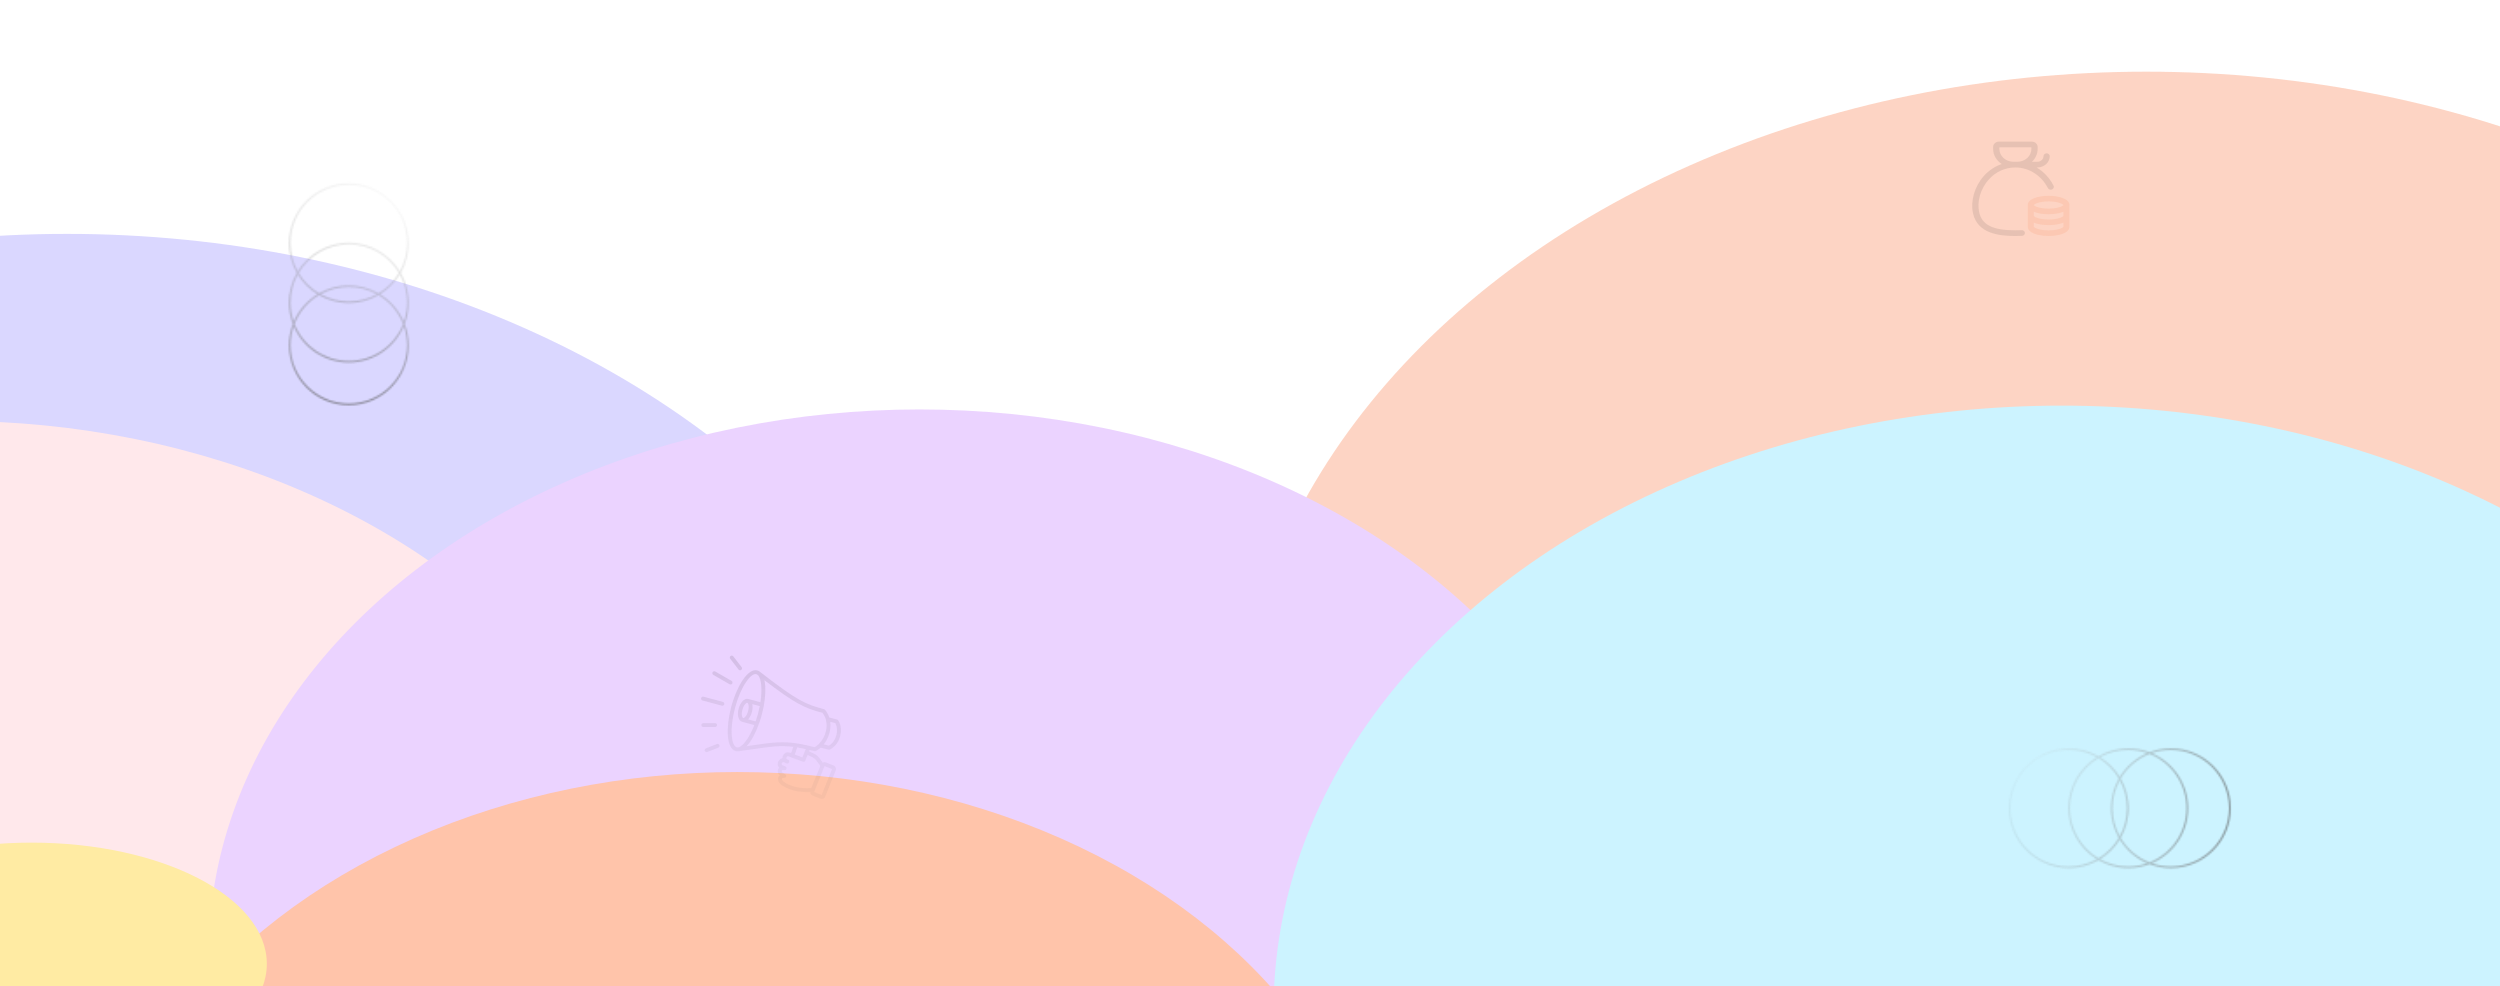 <svg xmlns="http://www.w3.org/2000/svg" width="1430" height="564" viewBox="0 0 1430 564" fill="none"><g clip-path="url(#clip0_553_3555)"><rect width="1430" height="564" fill="white"></rect><g opacity="0.6"><g filter="url(#filter0_f_553_3555)"><ellipse cx="1227.67" cy="441.599" rx="522.328" ry="400.599" fill="#FCB89C"></ellipse><ellipse cx="38.328" cy="534.38" rx="522.328" ry="400.599" fill="#C1BCFF"></ellipse><ellipse cx="-26.783" cy="552.391" rx="406.576" ry="311.637" fill="#FFD9DD"></ellipse><ellipse cx="525.93" cy="545.841" rx="406.576" ry="311.637" fill="#DEB5FF"></ellipse><ellipse cx="174.336" cy="842.197" rx="370.404" ry="283.803" fill="#FB9C74"></ellipse><ellipse cx="421.754" cy="725.401" rx="370.404" ry="283.803" fill="#FF9C72"></ellipse><ellipse cx="1179.2" cy="577.497" rx="450.707" ry="345.475" fill="#AAEBFF"></ellipse><ellipse cx="18.071" cy="577.496" rx="134.561" ry="69.313" fill="#FFDA58"></ellipse><ellipse cx="18.071" cy="551.3" rx="134.561" ry="69.313" fill="#FFDD65"></ellipse></g></g><path fill-rule="evenodd" clip-rule="evenodd" d="M471.624 438.218L475.935 439.932L470.012 454.764L465.701 453.05C467.677 448.107 469.65 443.161 471.624 438.218ZM476.704 437.844L472.507 436.174C472.434 436.136 472.356 436.107 472.275 436.087C472.002 435.998 471.713 435.963 471.426 435.986C471.139 436.008 470.86 436.087 470.604 436.218C470.339 435.859 470.101 435.528 469.879 435.221C468.492 433.294 467.685 432.172 465.701 431.121C465.309 430.912 464.74 430.643 464.035 430.332C463.629 430.151 463.205 429.969 462.769 429.787L463.083 428.987C463.999 429.212 464.912 429.448 465.823 429.692C466.125 429.772 466.433 429.722 466.681 429.574C467.519 429.116 468.303 428.578 469.026 427.973C469.156 427.865 469.282 427.755 469.409 427.642C470.051 427.796 470.717 427.962 471.346 428.121C472.337 428.37 473.297 428.619 473.983 428.801C474.278 428.88 474.577 428.833 474.824 428.693C475.216 428.493 475.593 428.268 475.955 428.017C478.347 426.357 479.917 423.709 480.602 420.93C481.289 418.15 481.094 415.206 479.96 412.96C479.789 412.621 479.6 412.302 479.396 412.009C479.237 411.779 479.005 411.628 478.753 411.564L474.365 410.446C474.113 409.648 473.786 408.877 473.388 408.141C472.987 407.403 472.512 406.699 471.959 406.042C471.812 405.865 471.614 405.738 471.391 405.679C466.035 404.236 462.235 403.065 457.098 400.163C451.999 397.285 445.555 392.702 434.996 384.504C434.756 384.273 434.491 384.069 434.205 383.897C434.189 383.886 434.171 383.876 434.154 383.866C433.857 383.694 433.543 383.563 433.209 383.474C430.593 382.774 427.597 384.909 424.872 388.928C422.355 392.641 419.965 398.031 418.304 404.221V404.223C416.64 410.416 416.008 416.275 416.328 420.74C416.675 425.58 418.2 428.924 420.821 429.625C421.217 429.731 421.622 429.771 422.032 429.751C422.082 429.751 422.131 429.748 422.18 429.741L422.189 429.74C422.318 429.728 422.448 429.712 422.578 429.687C425.909 429.243 428.669 428.841 431.162 428.478C440.569 427.109 446.238 426.284 453.729 427.196C453.578 427.771 453.404 428.345 453.206 428.916C452.988 429.554 452.745 430.181 452.483 430.796C452.299 430.724 452.112 430.65 451.921 430.574C450.511 430.015 449.29 430.437 448.487 431.278C448.191 431.588 447.956 431.96 447.795 432.364C447.633 432.765 447.551 433.193 447.553 433.625C447.553 433.663 447.555 433.699 447.555 433.737C446.861 433.837 446.263 434.181 445.801 434.664C445.505 434.974 445.27 435.346 445.109 435.748C444.95 436.146 444.866 436.574 444.866 437.004C444.868 437.768 445.127 438.526 445.704 439.113C445.417 439.4 445.193 439.742 445.05 440.121C444.878 440.576 444.823 441.077 444.914 441.592C445.026 442.225 445.359 442.883 445.977 443.485C445.617 443.808 445.346 444.218 445.188 444.675C445.003 445.208 444.97 445.805 445.121 446.421C445.361 447.39 446.066 448.417 447.379 449.276C449.821 450.874 452.498 451.889 455.274 452.466C457.961 453.026 460.73 453.173 463.46 453.04C463.455 453.35 463.517 453.656 463.637 453.934C463.751 454.198 463.916 454.437 464.122 454.637C464.328 454.837 464.573 454.994 464.84 455.099L469.23 456.844C469.792 457.067 470.39 457.043 470.903 456.823C471.415 456.603 471.846 456.185 472.07 455.622L477.984 440.809C478.022 440.737 478.052 440.659 478.071 440.578C478.236 440.075 478.212 439.53 478.003 439.043C477.793 438.557 477.413 438.164 476.934 437.937C476.862 437.9 476.785 437.867 476.704 437.844ZM464.005 450.775L466.59 444.544C467.466 442.433 468.342 440.324 469.249 438.133C468.804 437.54 468.418 437.004 468.07 436.52C466.88 434.869 466.188 433.906 464.653 433.091C464.222 432.863 463.706 432.617 463.136 432.362C462.783 432.206 462.38 432.034 461.938 431.849L460.669 435.028C460.454 435.603 459.813 435.897 459.236 435.682C458.574 435.436 457.774 435.146 456.96 434.851C455.69 434.39 454.381 433.916 452.736 433.282C452.695 433.269 452.653 433.253 452.613 433.235C452.14 433.053 451.639 432.856 451.103 432.644C450.679 432.475 450.327 432.585 450.107 432.815C450.005 432.922 449.925 433.05 449.87 433.184C449.607 433.842 449.92 434.203 450.873 434.613C452.1 435.141 451.154 437.365 449.946 436.678L448.416 436.03C447.992 435.861 447.64 435.969 447.422 436.199C447.32 436.305 447.239 436.432 447.185 436.568C447.129 436.707 447.1 436.856 447.1 437.004C447.101 437.321 447.28 437.637 447.703 437.806L449.218 438.41C449.228 438.413 449.239 438.418 449.249 438.423C450.421 438.889 450.053 440.923 448.376 440.486C447.936 440.371 447.56 440.455 447.326 440.654C447.242 440.726 447.18 440.811 447.144 440.906C447.111 440.993 447.101 441.096 447.121 441.21C447.206 441.693 447.74 442.266 448.96 442.765C449.479 442.924 449.819 443.444 449.736 443.996C449.714 444.141 449.664 444.281 449.588 444.406C449.512 444.532 449.413 444.641 449.294 444.729C449.176 444.816 449.042 444.879 448.9 444.914C448.757 444.949 448.609 444.956 448.464 444.935C448.059 444.872 447.736 444.943 447.527 445.097C447.418 445.177 447.339 445.282 447.298 445.402C447.251 445.536 447.247 445.704 447.293 445.891C447.408 446.355 447.813 446.891 448.607 447.411C450.805 448.85 453.221 449.765 455.731 450.288C458.419 450.848 461.231 450.957 464.005 450.775ZM460.347 429.848C460.322 429.89 460.301 429.936 460.281 429.984L458.99 433.22C458.538 433.054 458.13 432.907 457.718 432.758C456.725 432.398 455.711 432.031 454.569 431.6C454.843 430.952 455.096 430.299 455.322 429.641C455.563 428.939 455.777 428.227 455.956 427.511C457.496 427.757 459.128 428.073 460.888 428.468L460.347 429.848ZM410.87 427.675C411.146 427.567 411.368 427.354 411.487 427.084C411.606 426.813 411.612 426.507 411.505 426.231C411.397 425.956 411.184 425.735 410.913 425.616C410.642 425.497 410.334 425.491 410.059 425.598L403.769 428.058C403.493 428.166 403.272 428.378 403.153 428.649C403.034 428.92 403.027 429.226 403.135 429.502C403.243 429.777 403.456 429.998 403.727 430.117C403.998 430.236 404.305 430.242 404.581 430.135L410.87 427.675ZM422.453 382.984L417.676 376.793C417.495 376.56 417.415 376.264 417.452 375.971C417.49 375.679 417.642 375.413 417.876 375.232C418.11 375.052 418.407 374.972 418.7 375.009C418.993 375.047 419.26 375.199 419.441 375.432L424.218 381.622C424.399 381.856 424.479 382.152 424.442 382.444C424.404 382.737 424.252 383.003 424.018 383.184C423.53 383.559 422.83 383.471 422.453 382.984ZM409.053 415.852C409.671 415.852 410.172 415.352 410.172 414.735C410.172 414.118 409.671 413.618 409.053 413.618H402.298C401.68 413.618 401.179 414.118 401.179 414.735C401.179 415.352 401.68 415.852 402.298 415.852H409.053ZM417.308 391.383L408.016 386.029C407.889 385.956 407.778 385.859 407.689 385.743C407.6 385.626 407.534 385.494 407.497 385.352C407.459 385.211 407.45 385.064 407.469 384.919C407.488 384.774 407.536 384.634 407.61 384.507C407.683 384.381 407.781 384.27 407.897 384.181C408.014 384.092 408.147 384.027 408.288 383.989C408.43 383.952 408.578 383.942 408.723 383.962C408.868 383.981 409.008 384.029 409.135 384.102L418.427 389.456C418.554 389.529 418.665 389.627 418.754 389.743C418.843 389.859 418.908 389.992 418.946 390.133C418.984 390.274 418.993 390.422 418.974 390.567C418.954 390.712 418.906 390.851 418.833 390.978C418.525 391.509 417.842 391.692 417.308 391.383ZM412.903 403.634C413.19 403.71 413.495 403.67 413.751 403.522C414.008 403.374 414.195 403.131 414.272 402.845C414.349 402.559 414.308 402.255 414.16 401.999C414.012 401.742 413.768 401.555 413.482 401.479L402.407 398.516C402.12 398.44 401.815 398.48 401.559 398.628C401.302 398.776 401.115 399.02 401.038 399.305C400.961 399.591 401.002 399.896 401.15 400.152C401.298 400.408 401.542 400.595 401.828 400.672L412.903 403.634ZM424.535 412.885L431.467 414.738C430.212 417.963 428.784 420.756 427.313 422.924C425.59 425.464 423.888 427.1 422.461 427.458L421.903 427.532C421.73 427.533 421.561 427.512 421.398 427.47C419.804 427.043 418.834 424.442 418.558 420.582C418.254 416.347 418.866 410.751 420.465 404.797C422.065 398.836 424.338 393.686 426.718 390.176C428.892 386.971 431.035 385.203 432.633 385.629C432.756 385.662 432.876 385.708 432.991 385.767C433.216 385.941 433.438 386.115 433.658 386.285C434.646 387.358 435.26 389.569 435.472 392.517C435.66 395.131 435.499 398.265 434.971 401.68L428.038 399.827L428.033 399.825L428.01 399.819H428.008C426.825 399.517 425.599 400.084 424.572 401.252C423.715 402.225 422.961 403.66 422.511 405.327L422.498 405.376C422.055 407.039 421.991 408.65 422.244 409.916C422.55 411.441 423.327 412.545 424.506 412.875L424.535 412.885ZM432.24 412.635L427.968 411.494L428 411.459C428.859 410.483 429.617 409.042 430.065 407.367C430.516 405.692 430.582 404.069 430.327 402.796L430.317 402.748L434.587 403.89C434.299 405.373 433.959 406.845 433.566 408.304V408.305C433.163 409.804 432.72 411.253 432.24 412.635ZM427.431 401.977C427.451 401.984 427.471 401.989 427.49 401.994C427.548 402.015 427.604 402.049 427.656 402.099C427.692 402.15 427.732 402.195 427.775 402.24C427.926 402.46 428.047 402.802 428.134 403.232C428.327 404.193 428.268 405.455 427.908 406.79V406.791C427.549 408.126 426.969 409.25 426.322 409.985C426.042 410.301 425.775 410.533 425.54 410.652C425.475 410.67 425.413 410.695 425.354 410.725C425.278 410.744 425.206 410.749 425.142 410.738C425.122 410.733 425.102 410.726 425.083 410.721C424.798 410.62 424.575 410.157 424.438 409.483C424.248 408.528 424.305 407.275 424.659 405.948L424.665 405.922C425.023 404.587 425.604 403.463 426.251 402.729C426.706 402.212 427.134 401.923 427.431 401.977ZM427.073 426.82C427.778 426.066 428.476 425.178 429.158 424.174C431.676 420.461 434.066 415.071 435.727 408.881C437.39 402.686 438.023 396.827 437.702 392.362C437.615 391.155 437.456 390.041 437.224 389.038C445.801 395.603 451.418 399.517 455.997 402.102C461.258 405.072 465.126 406.296 470.464 407.741C470.824 408.199 471.144 408.687 471.422 409.199C471.836 409.962 472.152 410.767 472.379 411.602C472.387 411.638 472.395 411.673 472.406 411.709C472.949 413.793 472.924 416.047 472.421 418.22C471.78 420.987 470.365 423.61 468.354 425.578C468.324 425.603 468.298 425.631 468.272 425.659C468.053 425.869 467.83 426.07 467.598 426.264C467.083 426.694 466.538 427.082 465.964 427.42C464.285 426.976 462.719 426.592 461.243 426.261C460.357 426.061 459.54 425.887 458.768 425.737C458.217 425.631 457.681 425.532 457.151 425.442C447.75 423.815 441.755 424.686 430.851 426.275C429.643 426.449 428.383 426.633 427.073 426.82ZM471.179 425.775C472.829 423.73 474.004 421.274 474.597 418.714C475.043 416.792 475.161 414.807 474.906 412.886L477.777 413.618C477.845 413.731 477.907 413.846 477.966 413.962C478.859 415.731 478.998 418.109 478.435 420.395C477.869 422.683 476.6 424.85 474.679 426.182C474.5 426.307 474.318 426.421 474.134 426.528C473.499 426.361 472.711 426.157 471.89 425.951C471.652 425.895 471.412 425.834 471.179 425.775Z" fill="url(#paint0_linear_553_3555)" fill-opacity="0.1"></path><g opacity="0.6"><mask id="path-11-inside-1_553_3555" fill="white"><path fill-rule="evenodd" clip-rule="evenodd" d="M1213.08 445.295C1216.83 438.986 1222.61 434.023 1229.52 431.303C1241.87 436.168 1250.62 448.208 1250.62 462.29C1250.62 476.372 1241.87 488.412 1229.52 493.277C1222.61 490.557 1216.83 485.594 1213.08 479.285C1215.94 474.275 1217.58 468.474 1217.58 462.29C1217.58 456.106 1215.94 450.305 1213.08 445.295ZM1212.5 446.309C1215.1 451.052 1216.58 456.498 1216.58 462.29C1216.58 468.082 1215.1 473.528 1212.5 478.272C1209.9 473.528 1208.42 468.082 1208.42 462.29C1208.42 456.498 1209.9 451.052 1212.5 446.309ZM1211.92 479.285C1209.06 474.275 1207.42 468.474 1207.42 462.29C1207.42 456.106 1209.06 450.305 1211.92 445.295C1209.08 440.521 1205.08 436.517 1200.31 433.673C1190.56 439.48 1184.04 450.123 1184.04 462.29C1184.04 474.457 1190.56 485.1 1200.31 490.907C1205.08 488.063 1209.08 484.06 1211.92 479.285ZM1212.5 480.26C1216.18 486.228 1221.64 490.983 1228.13 493.787C1224.74 494.949 1221.11 495.58 1217.33 495.58C1211.52 495.58 1206.05 494.092 1201.3 491.475C1205.85 488.662 1209.69 484.814 1212.5 480.26ZM1200.31 492.066C1205.32 494.938 1211.13 496.58 1217.33 496.58C1221.62 496.58 1225.73 495.791 1229.52 494.349C1233.31 495.791 1237.42 496.58 1241.71 496.58C1260.65 496.58 1276 481.228 1276 462.29C1276 443.352 1260.65 428 1241.71 428C1237.42 428 1233.31 428.789 1229.52 430.231C1225.73 428.789 1221.62 428 1217.33 428C1211.13 428 1205.32 429.642 1200.31 432.515C1195.29 429.642 1189.48 428 1183.29 428C1164.35 428 1149 443.352 1149 462.29C1149 481.228 1164.35 496.58 1183.29 496.58C1189.48 496.58 1195.29 494.938 1200.31 492.066ZM1199.32 491.475C1194.56 494.092 1189.1 495.58 1183.29 495.58C1164.9 495.58 1150 480.676 1150 462.29C1150 443.905 1164.9 429 1183.29 429C1189.1 429 1194.56 430.489 1199.32 433.105C1189.55 439.147 1183.04 449.958 1183.04 462.29C1183.04 474.622 1189.55 485.433 1199.32 491.475ZM1201.3 433.105C1206.05 430.489 1211.52 429 1217.33 429C1221.11 429 1224.74 429.631 1228.13 430.793C1221.64 433.597 1216.18 438.353 1212.5 444.321C1209.69 439.766 1205.85 435.918 1201.3 433.105ZM1251.62 462.29C1251.62 448.176 1243.09 436.053 1230.9 430.793C1234.29 429.631 1237.93 429 1241.71 429C1260.1 429 1275 443.905 1275 462.29C1275 480.676 1260.1 495.58 1241.71 495.58C1237.93 495.58 1234.29 494.949 1230.9 493.787C1243.09 488.527 1251.62 476.405 1251.62 462.29Z"></path></mask><path d="M1229.52 431.303L1229.15 430.373L1229.52 430.229L1229.88 430.373L1229.52 431.303ZM1213.08 445.295L1212.21 445.792L1211.92 445.285L1212.22 444.784L1213.08 445.295ZM1229.52 493.277L1229.88 494.207L1229.52 494.351L1229.15 494.207L1229.52 493.277ZM1213.08 479.285L1212.22 479.796L1211.92 479.295L1212.21 478.789L1213.08 479.285ZM1212.5 446.309L1211.62 445.828L1212.5 444.229L1213.38 445.828L1212.5 446.309ZM1212.5 478.272L1213.38 478.753L1212.5 480.352L1211.62 478.753L1212.5 478.272ZM1211.92 479.285L1212.79 478.789L1213.08 479.295L1212.78 479.796L1211.92 479.285ZM1211.92 445.295L1212.78 444.784L1213.08 445.285L1212.79 445.792L1211.92 445.295ZM1200.31 433.673L1199.8 432.814L1200.31 432.509L1200.82 432.814L1200.31 433.673ZM1200.31 490.907L1200.82 491.766L1200.31 492.071L1199.8 491.766L1200.31 490.907ZM1212.5 480.26L1211.65 479.735L1212.5 478.354L1213.35 479.735L1212.5 480.26ZM1228.13 493.787L1228.53 492.869L1230.9 493.894L1228.46 494.733L1228.13 493.787ZM1201.3 491.475L1200.82 492.352L1199.32 491.526L1200.77 490.625L1201.3 491.475ZM1200.31 492.066L1199.81 491.198L1200.31 490.913L1200.81 491.198L1200.31 492.066ZM1229.52 494.349L1229.16 493.415L1229.52 493.279L1229.87 493.415L1229.52 494.349ZM1229.52 430.231L1229.87 431.166L1229.52 431.301L1229.16 431.166L1229.52 430.231ZM1200.31 432.515L1200.81 433.382L1200.31 433.667L1199.81 433.382L1200.31 432.515ZM1199.32 491.475L1199.84 490.625L1201.3 491.526L1199.8 492.352L1199.32 491.475ZM1199.32 433.105L1199.8 432.229L1201.3 433.055L1199.84 433.955L1199.32 433.105ZM1201.3 433.105L1200.77 433.955L1199.32 433.055L1200.82 432.229L1201.3 433.105ZM1228.13 430.793L1228.46 429.847L1230.9 430.686L1228.53 431.711L1228.13 430.793ZM1212.5 444.321L1213.35 444.845L1212.5 446.226L1211.65 444.845L1212.5 444.321ZM1230.9 430.793L1230.51 431.711L1228.13 430.686L1230.58 429.847L1230.9 430.793ZM1230.9 493.787L1230.58 494.733L1228.13 493.894L1230.51 492.869L1230.9 493.787ZM1229.88 432.234C1223.19 434.872 1217.58 439.686 1213.94 445.807L1212.22 444.784C1216.08 438.287 1222.04 433.175 1229.15 430.373L1229.88 432.234ZM1249.62 462.29C1249.62 448.633 1241.14 436.953 1229.15 432.234L1229.88 430.373C1242.61 435.383 1251.62 447.784 1251.62 462.29H1249.62ZM1229.15 492.346C1241.14 487.627 1249.62 475.948 1249.62 462.29H1251.62C1251.62 476.797 1242.61 489.197 1229.88 494.207L1229.15 492.346ZM1213.94 478.774C1217.58 484.894 1223.19 489.708 1229.88 492.346L1229.15 494.207C1222.04 491.405 1216.08 486.294 1212.22 479.796L1213.94 478.774ZM1218.58 462.29C1218.58 468.653 1216.9 474.625 1213.95 479.781L1212.21 478.789C1214.99 473.926 1216.58 468.295 1216.58 462.29H1218.58ZM1213.95 444.799C1216.9 449.956 1218.58 455.928 1218.58 462.29H1216.58C1216.58 456.285 1214.99 450.654 1212.21 445.792L1213.95 444.799ZM1213.38 445.828C1216.06 450.715 1217.58 456.326 1217.58 462.29H1215.58C1215.58 456.671 1214.15 451.389 1211.62 446.789L1213.38 445.828ZM1217.58 462.29C1217.58 468.254 1216.06 473.865 1213.38 478.753L1211.62 477.791C1214.15 473.191 1215.58 467.91 1215.58 462.29H1217.58ZM1209.42 462.29C1209.42 467.91 1210.85 473.191 1213.38 477.791L1211.62 478.753C1208.94 473.865 1207.42 468.254 1207.42 462.29H1209.42ZM1213.38 446.789C1210.85 451.389 1209.42 456.671 1209.42 462.29H1207.42C1207.42 456.326 1208.94 450.715 1211.62 445.828L1213.38 446.789ZM1208.42 462.29C1208.42 468.295 1210.01 473.926 1212.79 478.789L1211.05 479.781C1208.1 474.625 1206.42 468.653 1206.42 462.29H1208.42ZM1212.79 445.792C1210.01 450.654 1208.42 456.285 1208.42 462.29H1206.42C1206.42 455.928 1208.1 449.956 1211.05 444.799L1212.79 445.792ZM1200.82 432.814C1205.74 435.743 1209.86 439.866 1212.78 444.784L1211.06 445.807C1208.31 441.175 1204.43 437.291 1199.8 434.532L1200.82 432.814ZM1183.04 462.29C1183.04 449.756 1189.76 438.794 1199.8 432.814L1200.82 434.532C1191.37 440.166 1185.04 450.49 1185.04 462.29H1183.04ZM1199.8 491.766C1189.76 485.786 1183.04 474.824 1183.04 462.29H1185.04C1185.04 474.091 1191.37 484.414 1200.82 490.048L1199.8 491.766ZM1212.78 479.796C1209.86 484.714 1205.74 488.837 1200.82 491.766L1199.8 490.048C1204.43 487.29 1208.31 483.405 1211.06 478.774L1212.78 479.796ZM1213.35 479.735C1216.92 485.53 1222.22 490.147 1228.53 492.869L1227.74 494.705C1221.05 491.819 1215.43 486.925 1211.65 480.784L1213.35 479.735ZM1228.46 494.733C1224.97 495.93 1221.22 496.58 1217.33 496.58V494.58C1221 494.58 1224.52 493.968 1227.81 492.841L1228.46 494.733ZM1217.33 496.58C1211.34 496.58 1205.72 495.047 1200.82 492.352L1201.78 490.599C1206.39 493.136 1211.69 494.58 1217.33 494.58V496.58ZM1213.35 480.784C1210.46 485.471 1206.51 489.43 1201.83 492.326L1200.77 490.625C1205.19 487.893 1208.92 484.157 1211.65 479.735L1213.35 480.784ZM1217.33 497.58C1210.95 497.58 1204.97 495.89 1199.81 492.933L1200.81 491.198C1205.67 493.986 1211.31 495.58 1217.33 495.58V497.58ZM1229.87 495.284C1225.97 496.768 1221.74 497.58 1217.33 497.58V495.58C1221.5 495.58 1225.49 494.814 1229.16 493.415L1229.87 495.284ZM1241.71 497.58C1237.29 497.58 1233.06 496.768 1229.16 495.284L1229.87 493.415C1233.55 494.814 1237.54 495.58 1241.71 495.58V497.58ZM1277 462.29C1277 481.78 1261.2 497.58 1241.71 497.58V495.58C1260.1 495.58 1275 480.676 1275 462.29H1277ZM1241.71 427C1261.2 427 1277 442.8 1277 462.29H1275C1275 443.905 1260.1 429 1241.71 429V427ZM1229.16 429.296C1233.06 427.812 1237.29 427 1241.71 427V429C1237.54 429 1233.55 429.767 1229.87 431.166L1229.16 429.296ZM1217.33 427C1221.74 427 1225.97 427.812 1229.87 429.296L1229.16 431.166C1225.49 429.767 1221.5 429 1217.33 429V427ZM1199.81 431.647C1204.97 428.69 1210.95 427 1217.33 427V429C1211.31 429 1205.67 430.594 1200.81 433.382L1199.81 431.647ZM1183.29 427C1189.66 427 1195.64 428.69 1200.81 431.647L1199.81 433.382C1194.94 430.594 1189.3 429 1183.29 429V427ZM1148 462.29C1148 442.8 1163.8 427 1183.29 427V429C1164.9 429 1150 443.905 1150 462.29H1148ZM1183.29 497.58C1163.8 497.58 1148 481.78 1148 462.29H1150C1150 480.676 1164.9 495.58 1183.29 495.58V497.58ZM1200.81 492.933C1195.64 495.89 1189.66 497.58 1183.29 497.58V495.58C1189.3 495.58 1194.94 493.986 1199.81 491.198L1200.81 492.933ZM1199.8 492.352C1194.9 495.047 1189.27 496.58 1183.29 496.58V494.58C1188.93 494.58 1194.22 493.136 1198.83 490.599L1199.8 492.352ZM1183.29 496.58C1164.35 496.58 1149 481.228 1149 462.29H1151C1151 480.123 1165.46 494.58 1183.29 494.58V496.58ZM1149 462.29C1149 443.352 1164.35 428 1183.29 428V430C1165.46 430 1151 444.457 1151 462.29H1149ZM1183.29 428C1189.27 428 1194.9 429.533 1199.8 432.229L1198.83 433.981C1194.22 431.444 1188.93 430 1183.29 430V428ZM1182.04 462.29C1182.04 449.598 1188.74 438.471 1198.79 432.254L1199.84 433.955C1190.35 439.823 1184.04 450.319 1184.04 462.29H1182.04ZM1198.79 492.326C1188.74 486.109 1182.04 474.983 1182.04 462.29H1184.04C1184.04 474.261 1190.35 484.757 1199.84 490.625L1198.79 492.326ZM1200.82 432.229C1205.72 429.533 1211.34 428 1217.33 428V430C1211.69 430 1206.39 431.444 1201.78 433.981L1200.82 432.229ZM1217.33 428C1221.22 428 1224.97 428.65 1228.46 429.847L1227.81 431.739C1224.52 430.612 1221 430 1217.33 430V428ZM1228.53 431.711C1222.22 434.434 1216.92 439.051 1213.35 444.845L1211.65 443.796C1215.43 437.655 1221.05 432.761 1227.74 429.875L1228.53 431.711ZM1201.83 432.254C1206.51 435.15 1210.46 439.109 1213.35 443.796L1211.65 444.845C1208.92 440.424 1205.19 436.687 1200.77 433.955L1201.83 432.254ZM1231.3 429.875C1243.84 435.287 1252.62 447.762 1252.62 462.29H1250.62C1250.62 448.589 1242.34 436.818 1230.51 431.711L1231.3 429.875ZM1241.71 430C1238.04 430 1234.51 430.612 1231.23 431.739L1230.58 429.847C1234.07 428.65 1237.82 428 1241.71 428V430ZM1274 462.29C1274 444.457 1259.54 430 1241.71 430V428C1260.65 428 1276 443.352 1276 462.29H1274ZM1241.71 494.58C1259.54 494.58 1274 480.123 1274 462.29H1276C1276 481.228 1260.65 496.58 1241.71 496.58V494.58ZM1231.23 492.841C1234.51 493.968 1238.04 494.58 1241.71 494.58V496.58C1237.82 496.58 1234.07 495.93 1230.58 494.733L1231.23 492.841ZM1252.62 462.29C1252.62 476.818 1243.84 489.293 1231.3 494.705L1230.51 492.869C1242.34 487.762 1250.62 475.992 1250.62 462.29H1252.62Z" fill="url(#paint1_linear_553_3555)" mask="url(#path-11-inside-1_553_3555)"></path><path d="M1229.52 431.303L1229.15 430.373L1229.52 430.229L1229.88 430.373L1229.52 431.303ZM1213.08 445.295L1212.21 445.792L1211.92 445.285L1212.22 444.784L1213.08 445.295ZM1229.52 493.277L1229.88 494.207L1229.52 494.351L1229.15 494.207L1229.52 493.277ZM1213.08 479.285L1212.22 479.796L1211.92 479.295L1212.21 478.789L1213.08 479.285ZM1212.5 446.309L1211.62 445.828L1212.5 444.229L1213.38 445.828L1212.5 446.309ZM1212.5 478.272L1213.38 478.753L1212.5 480.352L1211.62 478.753L1212.5 478.272ZM1211.92 479.285L1212.79 478.789L1213.08 479.295L1212.78 479.796L1211.92 479.285ZM1211.92 445.295L1212.78 444.784L1213.08 445.285L1212.79 445.792L1211.92 445.295ZM1200.31 433.673L1199.8 432.814L1200.31 432.509L1200.82 432.814L1200.31 433.673ZM1200.31 490.907L1200.82 491.766L1200.31 492.071L1199.8 491.766L1200.31 490.907ZM1212.5 480.26L1211.65 479.735L1212.5 478.354L1213.35 479.735L1212.5 480.26ZM1228.13 493.787L1228.53 492.869L1230.9 493.894L1228.46 494.733L1228.13 493.787ZM1201.3 491.475L1200.82 492.352L1199.32 491.526L1200.77 490.625L1201.3 491.475ZM1200.31 492.066L1199.81 491.198L1200.31 490.913L1200.81 491.198L1200.31 492.066ZM1229.52 494.349L1229.16 493.415L1229.52 493.279L1229.87 493.415L1229.52 494.349ZM1229.52 430.231L1229.87 431.166L1229.52 431.301L1229.16 431.166L1229.52 430.231ZM1200.31 432.515L1200.81 433.382L1200.31 433.667L1199.81 433.382L1200.31 432.515ZM1199.32 491.475L1199.84 490.625L1201.3 491.526L1199.8 492.352L1199.32 491.475ZM1199.32 433.105L1199.8 432.229L1201.3 433.055L1199.84 433.955L1199.32 433.105ZM1201.3 433.105L1200.77 433.955L1199.32 433.055L1200.82 432.229L1201.3 433.105ZM1228.13 430.793L1228.46 429.847L1230.9 430.686L1228.53 431.711L1228.13 430.793ZM1212.5 444.321L1213.35 444.845L1212.5 446.226L1211.65 444.845L1212.5 444.321ZM1230.9 430.793L1230.51 431.711L1228.13 430.686L1230.58 429.847L1230.9 430.793ZM1230.9 493.787L1230.58 494.733L1228.13 493.894L1230.51 492.869L1230.9 493.787ZM1229.88 432.234C1223.19 434.872 1217.58 439.686 1213.94 445.807L1212.22 444.784C1216.08 438.287 1222.04 433.175 1229.15 430.373L1229.88 432.234ZM1249.62 462.29C1249.62 448.633 1241.14 436.953 1229.15 432.234L1229.88 430.373C1242.61 435.383 1251.62 447.784 1251.62 462.29H1249.62ZM1229.15 492.346C1241.14 487.627 1249.62 475.948 1249.62 462.29H1251.62C1251.62 476.797 1242.61 489.197 1229.88 494.207L1229.15 492.346ZM1213.94 478.774C1217.58 484.894 1223.19 489.708 1229.88 492.346L1229.15 494.207C1222.04 491.405 1216.08 486.294 1212.22 479.796L1213.94 478.774ZM1218.58 462.29C1218.58 468.653 1216.9 474.625 1213.95 479.781L1212.21 478.789C1214.99 473.926 1216.58 468.295 1216.58 462.29H1218.58ZM1213.95 444.799C1216.9 449.956 1218.58 455.928 1218.58 462.29H1216.58C1216.58 456.285 1214.99 450.654 1212.21 445.792L1213.95 444.799ZM1213.38 445.828C1216.06 450.715 1217.58 456.326 1217.58 462.29H1215.58C1215.58 456.671 1214.15 451.389 1211.62 446.789L1213.38 445.828ZM1217.58 462.29C1217.58 468.254 1216.06 473.865 1213.38 478.753L1211.62 477.791C1214.15 473.191 1215.58 467.91 1215.58 462.29H1217.58ZM1209.42 462.29C1209.42 467.91 1210.85 473.191 1213.38 477.791L1211.62 478.753C1208.94 473.865 1207.42 468.254 1207.42 462.29H1209.42ZM1213.38 446.789C1210.85 451.389 1209.42 456.671 1209.42 462.29H1207.42C1207.42 456.326 1208.94 450.715 1211.62 445.828L1213.38 446.789ZM1208.42 462.29C1208.42 468.295 1210.01 473.926 1212.79 478.789L1211.05 479.781C1208.1 474.625 1206.42 468.653 1206.42 462.29H1208.42ZM1212.79 445.792C1210.01 450.654 1208.42 456.285 1208.42 462.29H1206.42C1206.42 455.928 1208.1 449.956 1211.05 444.799L1212.79 445.792ZM1200.82 432.814C1205.74 435.743 1209.86 439.866 1212.78 444.784L1211.06 445.807C1208.31 441.175 1204.43 437.291 1199.8 434.532L1200.82 432.814ZM1183.04 462.29C1183.04 449.756 1189.76 438.794 1199.8 432.814L1200.82 434.532C1191.37 440.166 1185.04 450.49 1185.04 462.29H1183.04ZM1199.8 491.766C1189.76 485.786 1183.04 474.824 1183.04 462.29H1185.04C1185.04 474.091 1191.37 484.414 1200.82 490.048L1199.8 491.766ZM1212.78 479.796C1209.86 484.714 1205.74 488.837 1200.82 491.766L1199.8 490.048C1204.43 487.29 1208.31 483.405 1211.06 478.774L1212.78 479.796ZM1213.35 479.735C1216.92 485.53 1222.22 490.147 1228.53 492.869L1227.74 494.705C1221.05 491.819 1215.43 486.925 1211.65 480.784L1213.35 479.735ZM1228.46 494.733C1224.97 495.93 1221.22 496.58 1217.33 496.58V494.58C1221 494.58 1224.52 493.968 1227.81 492.841L1228.46 494.733ZM1217.33 496.58C1211.34 496.58 1205.72 495.047 1200.82 492.352L1201.78 490.599C1206.39 493.136 1211.69 494.58 1217.33 494.58V496.58ZM1213.35 480.784C1210.46 485.471 1206.51 489.43 1201.83 492.326L1200.77 490.625C1205.19 487.893 1208.92 484.157 1211.65 479.735L1213.35 480.784ZM1217.33 497.58C1210.95 497.58 1204.97 495.89 1199.81 492.933L1200.81 491.198C1205.67 493.986 1211.31 495.58 1217.33 495.58V497.58ZM1229.87 495.284C1225.97 496.768 1221.74 497.58 1217.33 497.58V495.58C1221.5 495.58 1225.49 494.814 1229.16 493.415L1229.87 495.284ZM1241.71 497.58C1237.29 497.58 1233.06 496.768 1229.16 495.284L1229.87 493.415C1233.55 494.814 1237.54 495.58 1241.71 495.58V497.58ZM1277 462.29C1277 481.78 1261.2 497.58 1241.71 497.58V495.58C1260.1 495.58 1275 480.676 1275 462.29H1277ZM1241.71 427C1261.2 427 1277 442.8 1277 462.29H1275C1275 443.905 1260.1 429 1241.71 429V427ZM1229.16 429.296C1233.06 427.812 1237.29 427 1241.71 427V429C1237.54 429 1233.55 429.767 1229.87 431.166L1229.16 429.296ZM1217.33 427C1221.74 427 1225.97 427.812 1229.87 429.296L1229.16 431.166C1225.49 429.767 1221.5 429 1217.33 429V427ZM1199.81 431.647C1204.97 428.69 1210.95 427 1217.33 427V429C1211.31 429 1205.67 430.594 1200.81 433.382L1199.81 431.647ZM1183.29 427C1189.66 427 1195.64 428.69 1200.81 431.647L1199.81 433.382C1194.94 430.594 1189.3 429 1183.29 429V427ZM1148 462.29C1148 442.8 1163.8 427 1183.29 427V429C1164.9 429 1150 443.905 1150 462.29H1148ZM1183.29 497.58C1163.8 497.58 1148 481.78 1148 462.29H1150C1150 480.676 1164.9 495.58 1183.29 495.58V497.58ZM1200.81 492.933C1195.64 495.89 1189.66 497.58 1183.29 497.58V495.58C1189.3 495.58 1194.94 493.986 1199.81 491.198L1200.81 492.933ZM1199.8 492.352C1194.9 495.047 1189.27 496.58 1183.29 496.58V494.58C1188.93 494.58 1194.22 493.136 1198.83 490.599L1199.8 492.352ZM1183.29 496.58C1164.35 496.58 1149 481.228 1149 462.29H1151C1151 480.123 1165.46 494.58 1183.29 494.58V496.58ZM1149 462.29C1149 443.352 1164.35 428 1183.29 428V430C1165.46 430 1151 444.457 1151 462.29H1149ZM1183.29 428C1189.27 428 1194.9 429.533 1199.8 432.229L1198.83 433.981C1194.22 431.444 1188.93 430 1183.29 430V428ZM1182.04 462.29C1182.04 449.598 1188.74 438.471 1198.79 432.254L1199.84 433.955C1190.35 439.823 1184.04 450.319 1184.04 462.29H1182.04ZM1198.79 492.326C1188.74 486.109 1182.04 474.983 1182.04 462.29H1184.04C1184.04 474.261 1190.35 484.757 1199.84 490.625L1198.79 492.326ZM1200.82 432.229C1205.72 429.533 1211.34 428 1217.33 428V430C1211.69 430 1206.39 431.444 1201.78 433.981L1200.82 432.229ZM1217.33 428C1221.22 428 1224.97 428.65 1228.46 429.847L1227.81 431.739C1224.52 430.612 1221 430 1217.33 430V428ZM1228.53 431.711C1222.22 434.434 1216.92 439.051 1213.35 444.845L1211.65 443.796C1215.43 437.655 1221.05 432.761 1227.74 429.875L1228.53 431.711ZM1201.83 432.254C1206.51 435.15 1210.46 439.109 1213.35 443.796L1211.65 444.845C1208.92 440.424 1205.19 436.687 1200.77 433.955L1201.83 432.254ZM1231.3 429.875C1243.84 435.287 1252.62 447.762 1252.62 462.29H1250.62C1250.62 448.589 1242.34 436.818 1230.51 431.711L1231.3 429.875ZM1241.71 430C1238.04 430 1234.51 430.612 1231.23 431.739L1230.58 429.847C1234.07 428.65 1237.82 428 1241.71 428V430ZM1274 462.29C1274 444.457 1259.54 430 1241.71 430V428C1260.65 428 1276 443.352 1276 462.29H1274ZM1241.71 494.58C1259.54 494.58 1274 480.123 1274 462.29H1276C1276 481.228 1260.65 496.58 1241.71 496.58V494.58ZM1231.23 492.841C1234.51 493.968 1238.04 494.58 1241.71 494.58V496.58C1237.82 496.58 1234.07 495.93 1230.58 494.733L1231.23 492.841ZM1252.62 462.29C1252.62 476.818 1243.84 489.293 1231.3 494.705L1230.51 492.869C1242.34 487.762 1250.62 475.992 1250.62 462.29H1252.62Z" fill="url(#paint2_linear_553_3555)" fill-opacity="0.2" mask="url(#path-11-inside-1_553_3555)"></path></g><g opacity="0.6"><mask id="path-13-inside-2_553_3555" fill="white"><path fill-rule="evenodd" clip-rule="evenodd" d="M216.496 168.869C222.805 172.622 227.768 178.401 230.488 185.308C225.623 197.663 213.583 206.406 199.501 206.406C185.419 206.406 173.379 197.663 168.514 185.308C171.234 178.401 176.197 172.622 182.506 168.869C187.516 171.733 193.317 173.37 199.501 173.37C205.685 173.37 211.486 171.733 216.496 168.869ZM215.483 168.29C210.739 170.891 205.293 172.37 199.501 172.37C193.709 172.37 188.263 170.891 183.519 168.29C188.263 165.689 193.709 164.21 199.501 164.21C205.293 164.21 210.739 165.689 215.483 168.29ZM182.506 167.711C187.516 164.847 193.317 163.21 199.501 163.21C205.685 163.21 211.486 164.847 216.496 167.711C221.27 164.871 225.274 160.87 228.118 156.098C222.311 146.354 211.668 139.826 199.501 139.826C187.334 139.826 176.691 146.354 170.884 156.098C173.728 160.87 177.731 164.871 182.506 167.711ZM181.531 168.29C175.563 171.969 170.808 177.426 168.004 183.923C166.842 180.534 166.211 176.899 166.211 173.116C166.211 167.306 167.699 161.844 170.316 157.09C173.129 161.64 176.977 165.482 181.531 168.29ZM169.725 156.098C166.853 161.113 165.211 166.923 165.211 173.116C165.211 177.41 166 181.52 167.442 185.308C166 189.096 165.211 193.206 165.211 197.5C165.211 216.438 180.563 231.79 199.501 231.79C218.439 231.79 233.791 216.438 233.791 197.5C233.791 193.206 233.002 189.096 231.56 185.308C233.002 181.52 233.791 177.41 233.791 173.116C233.791 166.923 232.149 161.113 229.276 156.098C232.149 151.083 233.791 145.273 233.791 139.08C233.791 120.142 218.439 104.79 199.501 104.79C180.563 104.79 165.211 120.142 165.211 139.08C165.211 145.273 166.853 151.083 169.725 156.098ZM170.316 155.107C167.699 150.352 166.211 144.89 166.211 139.08C166.211 120.695 181.115 105.79 199.501 105.79C217.886 105.79 232.791 120.695 232.791 139.08C232.791 144.89 231.302 150.352 228.686 155.107C222.644 145.336 211.833 138.826 199.501 138.826C187.169 138.826 176.358 145.336 170.316 155.107ZM228.686 157.09C231.302 161.844 232.791 167.306 232.791 173.116C232.791 176.899 232.16 180.534 230.998 183.923C228.194 177.426 223.438 171.969 217.47 168.29C222.025 165.482 225.873 161.64 228.686 157.09ZM199.501 207.406C213.615 207.406 225.738 198.878 230.998 186.694C232.16 190.082 232.791 193.718 232.791 197.5C232.791 215.886 217.886 230.79 199.501 230.79C181.115 230.79 166.211 215.886 166.211 197.5C166.211 193.718 166.842 190.082 168.004 186.694C173.264 198.878 185.386 207.406 199.501 207.406Z"></path></mask><path d="M230.488 185.308L231.418 184.942L231.562 185.308L231.418 185.675L230.488 185.308ZM216.496 168.869L215.999 168.001L216.506 167.711L217.007 168.01L216.496 168.869ZM168.514 185.308L167.584 185.675L167.44 185.308L167.584 184.942L168.514 185.308ZM182.506 168.869L181.995 168.01L182.496 167.711L183.002 168.001L182.506 168.869ZM215.483 168.29L215.963 167.413L217.563 168.29L215.963 169.167L215.483 168.29ZM183.519 168.29L183.038 169.167L181.439 168.29L183.038 167.413L183.519 168.29ZM182.506 167.711L183.002 168.579L182.496 168.869L181.995 168.571L182.506 167.711ZM216.496 167.711L217.007 168.571L216.506 168.869L215.999 168.579L216.496 167.711ZM228.118 156.098L228.977 155.586L229.282 156.098L228.977 156.61L228.118 156.098ZM170.884 156.098L170.025 156.61L169.72 156.098L170.025 155.586L170.884 156.098ZM181.531 168.29L182.056 167.439L183.437 168.29L182.056 169.141L181.531 168.29ZM168.004 183.923L168.922 184.319L167.897 186.693L167.058 184.247L168.004 183.923ZM170.316 157.09L169.439 156.608L170.265 155.107L171.166 156.564L170.316 157.09ZM169.725 156.098L170.593 155.601L170.878 156.098L170.593 156.595L169.725 156.098ZM167.442 185.308L168.376 184.953L168.512 185.308L168.376 185.664L167.442 185.308ZM231.56 185.308L230.625 185.664L230.49 185.308L230.625 184.953L231.56 185.308ZM229.276 156.098L228.409 156.595L228.124 156.098L228.409 155.601L229.276 156.098ZM170.316 155.107L171.166 155.633L170.265 157.089L169.439 155.589L170.316 155.107ZM228.686 155.107L229.562 155.589L228.737 157.089L227.836 155.633L228.686 155.107ZM228.686 157.09L227.836 156.564L228.737 155.107L229.562 156.608L228.686 157.09ZM230.998 183.923L231.944 184.247L231.105 186.693L230.08 184.319L230.998 183.923ZM217.47 168.29L216.946 169.141L215.565 168.29L216.946 167.439L217.47 168.29ZM230.998 186.694L230.08 186.298L231.105 183.923L231.944 186.369L230.998 186.694ZM168.004 186.694L167.058 186.369L167.897 183.923L168.922 186.298L168.004 186.694ZM229.557 185.675C226.919 178.975 222.105 173.369 215.984 169.728L217.007 168.01C223.504 171.875 228.616 177.826 231.418 184.942L229.557 185.675ZM199.501 205.406C213.158 205.406 224.838 196.927 229.557 184.942L231.418 185.675C226.408 198.398 214.007 207.406 199.501 207.406V205.406ZM169.445 184.942C174.164 196.927 185.843 205.406 199.501 205.406V207.406C184.994 207.406 172.594 198.398 167.584 185.675L169.445 184.942ZM183.017 169.728C176.897 173.369 172.083 178.975 169.445 185.675L167.584 184.942C170.386 177.826 175.497 171.875 181.995 168.01L183.017 169.728ZM199.501 174.37C193.138 174.37 187.166 172.685 182.01 169.737L183.002 168.001C187.865 170.781 193.496 172.37 199.501 172.37V174.37ZM216.992 169.737C211.835 172.685 205.863 174.37 199.501 174.37V172.37C205.506 172.37 211.137 170.781 215.999 168.001L216.992 169.737ZM215.963 169.167C211.076 171.847 205.465 173.37 199.501 173.37V171.37C205.12 171.37 210.402 169.935 215.002 167.413L215.963 169.167ZM199.501 173.37C193.537 173.37 187.926 171.847 183.038 169.167L184 167.413C188.6 169.935 193.881 171.37 199.501 171.37V173.37ZM199.501 165.21C193.881 165.21 188.6 166.645 184 169.167L183.038 167.413C187.926 164.734 193.537 163.21 199.501 163.21V165.21ZM215.002 169.167C210.402 166.645 205.12 165.21 199.501 165.21V163.21C205.465 163.21 211.076 164.734 215.963 167.413L215.002 169.167ZM199.501 164.21C193.496 164.21 187.865 165.799 183.002 168.579L182.01 166.843C187.166 163.895 193.138 162.21 199.501 162.21V164.21ZM215.999 168.579C211.137 165.799 205.506 164.21 199.501 164.21V162.21C205.863 162.21 211.835 163.895 216.992 166.843L215.999 168.579ZM228.977 156.61C226.048 161.525 221.925 165.645 217.007 168.571L215.984 166.852C220.616 164.097 224.5 160.215 227.259 155.586L228.977 156.61ZM199.501 138.826C212.035 138.826 222.997 145.552 228.977 155.586L227.259 156.61C221.625 147.156 211.302 140.826 199.501 140.826V138.826ZM170.025 155.586C176.005 145.552 186.967 138.826 199.501 138.826V140.826C187.7 140.826 177.377 147.156 171.743 156.61L170.025 155.586ZM181.995 168.571C177.077 165.645 172.954 161.525 170.025 156.61L171.743 155.586C174.501 160.215 178.386 164.097 183.017 166.852L181.995 168.571ZM182.056 169.141C176.261 172.714 171.644 178.013 168.922 184.319L167.086 183.526C169.972 176.84 174.866 171.225 181.007 167.439L182.056 169.141ZM167.058 184.247C165.861 180.756 165.211 177.011 165.211 173.116H167.211C167.211 176.787 167.823 180.313 168.95 183.598L167.058 184.247ZM165.211 173.116C165.211 167.133 166.744 161.506 169.439 156.608L171.192 157.572C168.655 162.182 167.211 167.479 167.211 173.116H165.211ZM181.007 169.141C176.32 166.252 172.361 162.298 169.465 157.616L171.166 156.564C173.898 160.981 177.634 164.713 182.056 167.439L181.007 169.141ZM164.211 173.116C164.211 166.744 165.901 160.763 168.858 155.601L170.593 156.595C167.805 161.463 166.211 167.102 166.211 173.116H164.211ZM166.507 185.664C165.023 181.764 164.211 177.534 164.211 173.116H166.211C166.211 177.287 166.977 181.276 168.376 184.953L166.507 185.664ZM164.211 197.5C164.211 193.083 165.023 188.853 166.507 184.953L168.376 185.664C166.977 189.34 166.211 193.329 166.211 197.5H164.211ZM199.501 232.79C180.011 232.79 164.211 216.99 164.211 197.5H166.211C166.211 215.886 181.115 230.79 199.501 230.79V232.79ZM234.791 197.5C234.791 216.99 218.991 232.79 199.501 232.79V230.79C217.886 230.79 232.791 215.886 232.791 197.5H234.791ZM232.495 184.953C233.979 188.853 234.791 193.083 234.791 197.5H232.791C232.791 193.329 232.024 189.34 230.625 185.664L232.495 184.953ZM234.791 173.116C234.791 177.534 233.979 181.764 232.495 185.664L230.625 184.953C232.024 181.276 232.791 177.287 232.791 173.116H234.791ZM230.144 155.601C233.101 160.763 234.791 166.744 234.791 173.116H232.791C232.791 167.102 231.197 161.463 228.409 156.595L230.144 155.601ZM234.791 139.08C234.791 145.452 233.101 151.433 230.144 156.595L228.409 155.601C231.197 150.734 232.791 145.095 232.791 139.08H234.791ZM199.501 103.79C218.991 103.79 234.791 119.59 234.791 139.08H232.791C232.791 120.695 217.886 105.79 199.501 105.79V103.79ZM164.211 139.08C164.211 119.59 180.011 103.79 199.501 103.79V105.79C181.115 105.79 166.211 120.695 166.211 139.08H164.211ZM168.858 156.595C165.901 151.433 164.211 145.452 164.211 139.08H166.211C166.211 145.095 167.805 150.734 170.593 155.601L168.858 156.595ZM169.439 155.589C166.744 150.691 165.211 145.063 165.211 139.08H167.211C167.211 144.717 168.655 150.014 171.192 154.625L169.439 155.589ZM165.211 139.08C165.211 120.142 180.563 104.79 199.501 104.79V106.79C181.668 106.79 167.211 121.247 167.211 139.08H165.211ZM199.501 104.79C218.439 104.79 233.791 120.142 233.791 139.08H231.791C231.791 121.247 217.334 106.79 199.501 106.79V104.79ZM233.791 139.08C233.791 145.063 232.258 150.691 229.562 155.589L227.81 154.625C230.347 150.014 231.791 144.717 231.791 139.08H233.791ZM199.501 137.826C212.193 137.826 223.32 144.528 229.537 154.581L227.836 155.633C221.968 146.144 211.472 139.826 199.501 139.826V137.826ZM169.465 154.581C175.682 144.528 186.808 137.826 199.501 137.826V139.826C187.53 139.826 177.034 146.144 171.166 155.633L169.465 154.581ZM229.562 156.608C232.258 161.506 233.791 167.133 233.791 173.116H231.791C231.791 167.479 230.347 162.182 227.81 157.572L229.562 156.608ZM233.791 173.116C233.791 177.011 233.141 180.756 231.944 184.247L230.052 183.598C231.179 180.313 231.791 176.787 231.791 173.116H233.791ZM230.08 184.319C227.357 178.013 222.74 172.714 216.946 169.141L217.995 167.439C224.136 171.225 229.03 176.84 231.916 183.526L230.08 184.319ZM229.537 157.616C226.641 162.298 222.682 166.252 217.995 169.141L216.946 167.439C221.367 164.713 225.104 160.981 227.836 156.564L229.537 157.616ZM231.916 187.09C226.504 199.628 214.029 208.406 199.501 208.406V206.406C213.202 206.406 224.973 198.129 230.08 186.298L231.916 187.09ZM231.791 197.5C231.791 193.829 231.179 190.304 230.052 187.018L231.944 186.369C233.141 189.861 233.791 193.606 233.791 197.5H231.791ZM199.501 229.79C217.334 229.79 231.791 215.333 231.791 197.5H233.791C233.791 216.438 218.439 231.79 199.501 231.79V229.79ZM167.211 197.5C167.211 215.333 181.668 229.79 199.501 229.79V231.79C180.563 231.79 165.211 216.438 165.211 197.5H167.211ZM168.95 187.018C167.823 190.304 167.211 193.829 167.211 197.5H165.211C165.211 193.606 165.861 189.861 167.058 186.369L168.95 187.018ZM199.501 208.406C184.973 208.406 172.498 199.628 167.086 187.09L168.922 186.298C174.029 198.129 185.8 206.406 199.501 206.406V208.406Z" fill="url(#paint3_linear_553_3555)" mask="url(#path-13-inside-2_553_3555)"></path><path d="M230.488 185.308L231.418 184.942L231.562 185.308L231.418 185.675L230.488 185.308ZM216.496 168.869L215.999 168.001L216.506 167.711L217.007 168.01L216.496 168.869ZM168.514 185.308L167.584 185.675L167.44 185.308L167.584 184.942L168.514 185.308ZM182.506 168.869L181.995 168.01L182.496 167.711L183.002 168.001L182.506 168.869ZM215.483 168.29L215.963 167.413L217.563 168.29L215.963 169.167L215.483 168.29ZM183.519 168.29L183.038 169.167L181.439 168.29L183.038 167.413L183.519 168.29ZM182.506 167.711L183.002 168.579L182.496 168.869L181.995 168.571L182.506 167.711ZM216.496 167.711L217.007 168.571L216.506 168.869L215.999 168.579L216.496 167.711ZM228.118 156.098L228.977 155.586L229.282 156.098L228.977 156.61L228.118 156.098ZM170.884 156.098L170.025 156.61L169.72 156.098L170.025 155.586L170.884 156.098ZM181.531 168.29L182.056 167.439L183.437 168.29L182.056 169.141L181.531 168.29ZM168.004 183.923L168.922 184.319L167.897 186.693L167.058 184.247L168.004 183.923ZM170.316 157.09L169.439 156.608L170.265 155.107L171.166 156.564L170.316 157.09ZM169.725 156.098L170.593 155.601L170.878 156.098L170.593 156.595L169.725 156.098ZM167.442 185.308L168.376 184.953L168.512 185.308L168.376 185.664L167.442 185.308ZM231.56 185.308L230.625 185.664L230.49 185.308L230.625 184.953L231.56 185.308ZM229.276 156.098L228.409 156.595L228.124 156.098L228.409 155.601L229.276 156.098ZM170.316 155.107L171.166 155.633L170.265 157.089L169.439 155.589L170.316 155.107ZM228.686 155.107L229.562 155.589L228.737 157.089L227.836 155.633L228.686 155.107ZM228.686 157.09L227.836 156.564L228.737 155.107L229.562 156.608L228.686 157.09ZM230.998 183.923L231.944 184.247L231.105 186.693L230.08 184.319L230.998 183.923ZM217.47 168.29L216.946 169.141L215.565 168.29L216.946 167.439L217.47 168.29ZM230.998 186.694L230.08 186.298L231.105 183.923L231.944 186.369L230.998 186.694ZM168.004 186.694L167.058 186.369L167.897 183.923L168.922 186.298L168.004 186.694ZM229.557 185.675C226.919 178.975 222.105 173.369 215.984 169.728L217.007 168.01C223.504 171.875 228.616 177.826 231.418 184.942L229.557 185.675ZM199.501 205.406C213.158 205.406 224.838 196.927 229.557 184.942L231.418 185.675C226.408 198.398 214.007 207.406 199.501 207.406V205.406ZM169.445 184.942C174.164 196.927 185.843 205.406 199.501 205.406V207.406C184.994 207.406 172.594 198.398 167.584 185.675L169.445 184.942ZM183.017 169.728C176.897 173.369 172.083 178.975 169.445 185.675L167.584 184.942C170.386 177.826 175.497 171.875 181.995 168.01L183.017 169.728ZM199.501 174.37C193.138 174.37 187.166 172.685 182.01 169.737L183.002 168.001C187.865 170.781 193.496 172.37 199.501 172.37V174.37ZM216.992 169.737C211.835 172.685 205.863 174.37 199.501 174.37V172.37C205.506 172.37 211.137 170.781 215.999 168.001L216.992 169.737ZM215.963 169.167C211.076 171.847 205.465 173.37 199.501 173.37V171.37C205.12 171.37 210.402 169.935 215.002 167.413L215.963 169.167ZM199.501 173.37C193.537 173.37 187.926 171.847 183.038 169.167L184 167.413C188.6 169.935 193.881 171.37 199.501 171.37V173.37ZM199.501 165.21C193.881 165.21 188.6 166.645 184 169.167L183.038 167.413C187.926 164.734 193.537 163.21 199.501 163.21V165.21ZM215.002 169.167C210.402 166.645 205.12 165.21 199.501 165.21V163.21C205.465 163.21 211.076 164.734 215.963 167.413L215.002 169.167ZM199.501 164.21C193.496 164.21 187.865 165.799 183.002 168.579L182.01 166.843C187.166 163.895 193.138 162.21 199.501 162.21V164.21ZM215.999 168.579C211.137 165.799 205.506 164.21 199.501 164.21V162.21C205.863 162.21 211.835 163.895 216.992 166.843L215.999 168.579ZM228.977 156.61C226.048 161.525 221.925 165.645 217.007 168.571L215.984 166.852C220.616 164.097 224.5 160.215 227.259 155.586L228.977 156.61ZM199.501 138.826C212.035 138.826 222.997 145.552 228.977 155.586L227.259 156.61C221.625 147.156 211.302 140.826 199.501 140.826V138.826ZM170.025 155.586C176.005 145.552 186.967 138.826 199.501 138.826V140.826C187.7 140.826 177.377 147.156 171.743 156.61L170.025 155.586ZM181.995 168.571C177.077 165.645 172.954 161.525 170.025 156.61L171.743 155.586C174.501 160.215 178.386 164.097 183.017 166.852L181.995 168.571ZM182.056 169.141C176.261 172.714 171.644 178.013 168.922 184.319L167.086 183.526C169.972 176.84 174.866 171.225 181.007 167.439L182.056 169.141ZM167.058 184.247C165.861 180.756 165.211 177.011 165.211 173.116H167.211C167.211 176.787 167.823 180.313 168.95 183.598L167.058 184.247ZM165.211 173.116C165.211 167.133 166.744 161.506 169.439 156.608L171.192 157.572C168.655 162.182 167.211 167.479 167.211 173.116H165.211ZM181.007 169.141C176.32 166.252 172.361 162.298 169.465 157.616L171.166 156.564C173.898 160.981 177.634 164.713 182.056 167.439L181.007 169.141ZM164.211 173.116C164.211 166.744 165.901 160.763 168.858 155.601L170.593 156.595C167.805 161.463 166.211 167.102 166.211 173.116H164.211ZM166.507 185.664C165.023 181.764 164.211 177.534 164.211 173.116H166.211C166.211 177.287 166.977 181.276 168.376 184.953L166.507 185.664ZM164.211 197.5C164.211 193.083 165.023 188.853 166.507 184.953L168.376 185.664C166.977 189.34 166.211 193.329 166.211 197.5H164.211ZM199.501 232.79C180.011 232.79 164.211 216.99 164.211 197.5H166.211C166.211 215.886 181.115 230.79 199.501 230.79V232.79ZM234.791 197.5C234.791 216.99 218.991 232.79 199.501 232.79V230.79C217.886 230.79 232.791 215.886 232.791 197.5H234.791ZM232.495 184.953C233.979 188.853 234.791 193.083 234.791 197.5H232.791C232.791 193.329 232.024 189.34 230.625 185.664L232.495 184.953ZM234.791 173.116C234.791 177.534 233.979 181.764 232.495 185.664L230.625 184.953C232.024 181.276 232.791 177.287 232.791 173.116H234.791ZM230.144 155.601C233.101 160.763 234.791 166.744 234.791 173.116H232.791C232.791 167.102 231.197 161.463 228.409 156.595L230.144 155.601ZM234.791 139.08C234.791 145.452 233.101 151.433 230.144 156.595L228.409 155.601C231.197 150.734 232.791 145.095 232.791 139.08H234.791ZM199.501 103.79C218.991 103.79 234.791 119.59 234.791 139.08H232.791C232.791 120.695 217.886 105.79 199.501 105.79V103.79ZM164.211 139.08C164.211 119.59 180.011 103.79 199.501 103.79V105.79C181.115 105.79 166.211 120.695 166.211 139.08H164.211ZM168.858 156.595C165.901 151.433 164.211 145.452 164.211 139.08H166.211C166.211 145.095 167.805 150.734 170.593 155.601L168.858 156.595ZM169.439 155.589C166.744 150.691 165.211 145.063 165.211 139.08H167.211C167.211 144.717 168.655 150.014 171.192 154.625L169.439 155.589ZM165.211 139.08C165.211 120.142 180.563 104.79 199.501 104.79V106.79C181.668 106.79 167.211 121.247 167.211 139.08H165.211ZM199.501 104.79C218.439 104.79 233.791 120.142 233.791 139.08H231.791C231.791 121.247 217.334 106.79 199.501 106.79V104.79ZM233.791 139.08C233.791 145.063 232.258 150.691 229.562 155.589L227.81 154.625C230.347 150.014 231.791 144.717 231.791 139.08H233.791ZM199.501 137.826C212.193 137.826 223.32 144.528 229.537 154.581L227.836 155.633C221.968 146.144 211.472 139.826 199.501 139.826V137.826ZM169.465 154.581C175.682 144.528 186.808 137.826 199.501 137.826V139.826C187.53 139.826 177.034 146.144 171.166 155.633L169.465 154.581ZM229.562 156.608C232.258 161.506 233.791 167.133 233.791 173.116H231.791C231.791 167.479 230.347 162.182 227.81 157.572L229.562 156.608ZM233.791 173.116C233.791 177.011 233.141 180.756 231.944 184.247L230.052 183.598C231.179 180.313 231.791 176.787 231.791 173.116H233.791ZM230.08 184.319C227.357 178.013 222.74 172.714 216.946 169.141L217.995 167.439C224.136 171.225 229.03 176.84 231.916 183.526L230.08 184.319ZM229.537 157.616C226.641 162.298 222.682 166.252 217.995 169.141L216.946 167.439C221.367 164.713 225.104 160.981 227.836 156.564L229.537 157.616ZM231.916 187.09C226.504 199.628 214.029 208.406 199.501 208.406V206.406C213.202 206.406 224.973 198.129 230.08 186.298L231.916 187.09ZM231.791 197.5C231.791 193.829 231.179 190.304 230.052 187.018L231.944 186.369C233.141 189.861 233.791 193.606 233.791 197.5H231.791ZM199.501 229.79C217.334 229.79 231.791 215.333 231.791 197.5H233.791C233.791 216.438 218.439 231.79 199.501 231.79V229.79ZM167.211 197.5C167.211 215.333 181.668 229.79 199.501 229.79V231.79C180.563 231.79 165.211 216.438 165.211 197.5H167.211ZM168.95 187.018C167.823 190.304 167.211 193.829 167.211 197.5H165.211C165.211 193.606 165.861 189.861 167.058 186.369L168.95 187.018ZM199.501 208.406C184.973 208.406 172.498 199.628 167.086 187.09L168.922 186.298C174.029 198.129 185.8 206.406 199.501 206.406V208.406Z" fill="url(#paint4_linear_553_3555)" fill-opacity="0.2" mask="url(#path-13-inside-2_553_3555)"></path></g><path opacity="0.1" d="M1171.8 112C1166.06 112 1159.89 113.654 1159.89 117.284V129.716C1159.89 131.833 1162.04 133.491 1165.96 134.387C1167.71 134.787 1169.73 135 1171.8 135C1173.86 135 1175.88 134.787 1177.65 134.387C1181.56 133.491 1183.72 131.831 1183.72 129.716V117.284C1183.72 113.654 1177.54 112 1171.8 112ZM1180.28 123.48C1180.2 123.669 1179.39 124.469 1176.82 125.049C1173.86 125.739 1169.73 125.746 1166.78 125.045C1164.18 124.459 1163.38 123.641 1163.33 123.502V121.118C1164.1 121.444 1164.99 121.723 1165.99 121.944C1167.74 122.345 1169.75 122.558 1171.8 122.558C1173.86 122.558 1175.87 122.345 1177.61 121.948C1178.53 121.753 1179.42 121.475 1180.28 121.118V123.48ZM1171.8 115.209C1177.08 115.209 1179.98 116.678 1180.27 117.282C1180.14 117.507 1179.3 118.28 1176.8 118.827C1173.84 119.505 1169.8 119.512 1166.79 118.824C1164.2 118.254 1163.4 117.439 1163.33 117.322V117.312C1163.53 116.728 1166.43 115.209 1171.8 115.209ZM1176.83 131.274C1173.83 131.952 1169.74 131.952 1166.78 131.274C1164.18 130.677 1163.38 129.859 1163.33 129.718V127.346C1164.17 127.692 1165.05 127.965 1165.95 128.161C1169.42 128.973 1174.17 128.977 1177.64 128.164C1178.64 127.938 1179.52 127.665 1180.28 127.344L1180.28 129.685C1180.23 129.859 1179.43 130.677 1176.83 131.274Z" fill="#F85C1B"></path><path opacity="0.1" d="M1156.36 131.651C1155.21 131.722 1154.02 131.738 1152.81 131.738C1139.95 131.738 1133.75 128.68 1132.1 121.511C1130.7 115.375 1132.83 108.001 1137.52 102.73C1141.5 98.263 1146.92 95.8 1152.78 95.791C1161.12 95.8 1167.97 100.88 1171.39 107.586C1171.6 107.971 1171.96 108.268 1172.4 108.411C1172.84 108.555 1173.33 108.533 1173.75 108.353C1174.18 108.172 1174.51 107.844 1174.67 107.444C1174.84 107.042 1174.82 106.598 1174.63 106.207C1172.32 101.692 1168.96 98.147 1164.93 95.793H1165.38C1167.25 95.791 1169.05 95.109 1170.37 93.899C1171.7 92.687 1172.45 91.046 1172.45 89.334C1172.45 88.901 1172.26 88.486 1171.93 88.181C1171.59 87.874 1171.14 87.703 1170.66 87.703C1170.19 87.703 1169.74 87.874 1169.4 88.181C1169.07 88.486 1168.88 88.901 1168.88 89.334C1168.88 91.098 1167.31 92.532 1165.38 92.532H1162.28C1164.37 90.562 1165.53 87.926 1165.53 85.184V84.05C1165.53 82.368 1164.04 81 1162.2 81H1143.41C1141.57 81 1140.07 82.368 1140.07 84.05V85.18C1140.07 88.749 1142.02 91.904 1144.98 93.829C1141.11 95.156 1137.6 97.469 1134.75 100.672C1129.41 106.676 1126.99 115.117 1128.6 122.18C1131.25 133.672 1143.69 135 1152.81 135C1154.1 135 1155.37 134.98 1156.6 134.906C1156.84 134.892 1157.06 134.835 1157.27 134.741C1157.48 134.646 1157.67 134.513 1157.83 134.353C1157.98 134.192 1158.1 134.003 1158.17 133.801C1158.25 133.598 1158.28 133.384 1158.26 133.171C1158.25 132.957 1158.19 132.748 1158.08 132.556C1157.98 132.363 1157.83 132.193 1157.66 132.051C1157.48 131.91 1157.28 131.802 1157.05 131.734C1156.83 131.665 1156.6 131.637 1156.36 131.651ZM1151.69 92.528C1149.56 92.526 1147.51 91.751 1146 90.374C1144.49 88.996 1143.65 87.128 1143.64 85.18V84.264H1161.96V85.18C1161.96 87.128 1161.11 88.996 1159.6 90.374C1158.09 91.751 1156.05 92.526 1153.92 92.528H1151.69Z" fill="#17171D"></path></g><defs><filter id="filter0_f_553_3555" x="-767.591" y="-242.591" width="2801.18" height="1652.18" filterUnits="userSpaceOnUse" color-interpolation-filters="sRGB"><feGaussianBlur stdDeviation="141.795"></feGaussianBlur></filter><linearGradient id="paint0_linear_553_3555" x1="441" y1="375" x2="441" y2="457" gradientUnits="userSpaceOnUse"><stop></stop><stop offset="1" stop-color="#666666" stop-opacity="0.5"></stop></linearGradient><linearGradient id="paint1_linear_553_3555" x1="1276" y1="462.29" x2="1149" y2="462.29" gradientUnits="userSpaceOnUse"><stop stop-color="#595959"></stop><stop offset="0.516" stop-color="#8E8E8E" stop-opacity="0.484"></stop><stop offset="1" stop-color="#BFBFBF" stop-opacity="0"></stop></linearGradient><linearGradient id="paint2_linear_553_3555" x1="1212.5" y1="504.863" x2="1212.5" y2="433.08" gradientUnits="userSpaceOnUse"><stop stop-color="#686868"></stop><stop offset="1" stop-opacity="0"></stop></linearGradient><linearGradient id="paint3_linear_553_3555" x1="199.501" y1="231.79" x2="199.501" y2="104.79" gradientUnits="userSpaceOnUse"><stop stop-color="#595959"></stop><stop offset="0.516" stop-color="#8E8E8E" stop-opacity="0.484"></stop><stop offset="1" stop-color="#BFBFBF" stop-opacity="0"></stop></linearGradient><linearGradient id="paint4_linear_553_3555" x1="156.928" y1="168.29" x2="228.711" y2="168.29" gradientUnits="userSpaceOnUse"><stop stop-color="#686868"></stop><stop offset="1" stop-opacity="0"></stop></linearGradient><clipPath id="clip0_553_3555"><rect width="1430" height="564" fill="white"></rect></clipPath></defs></svg>